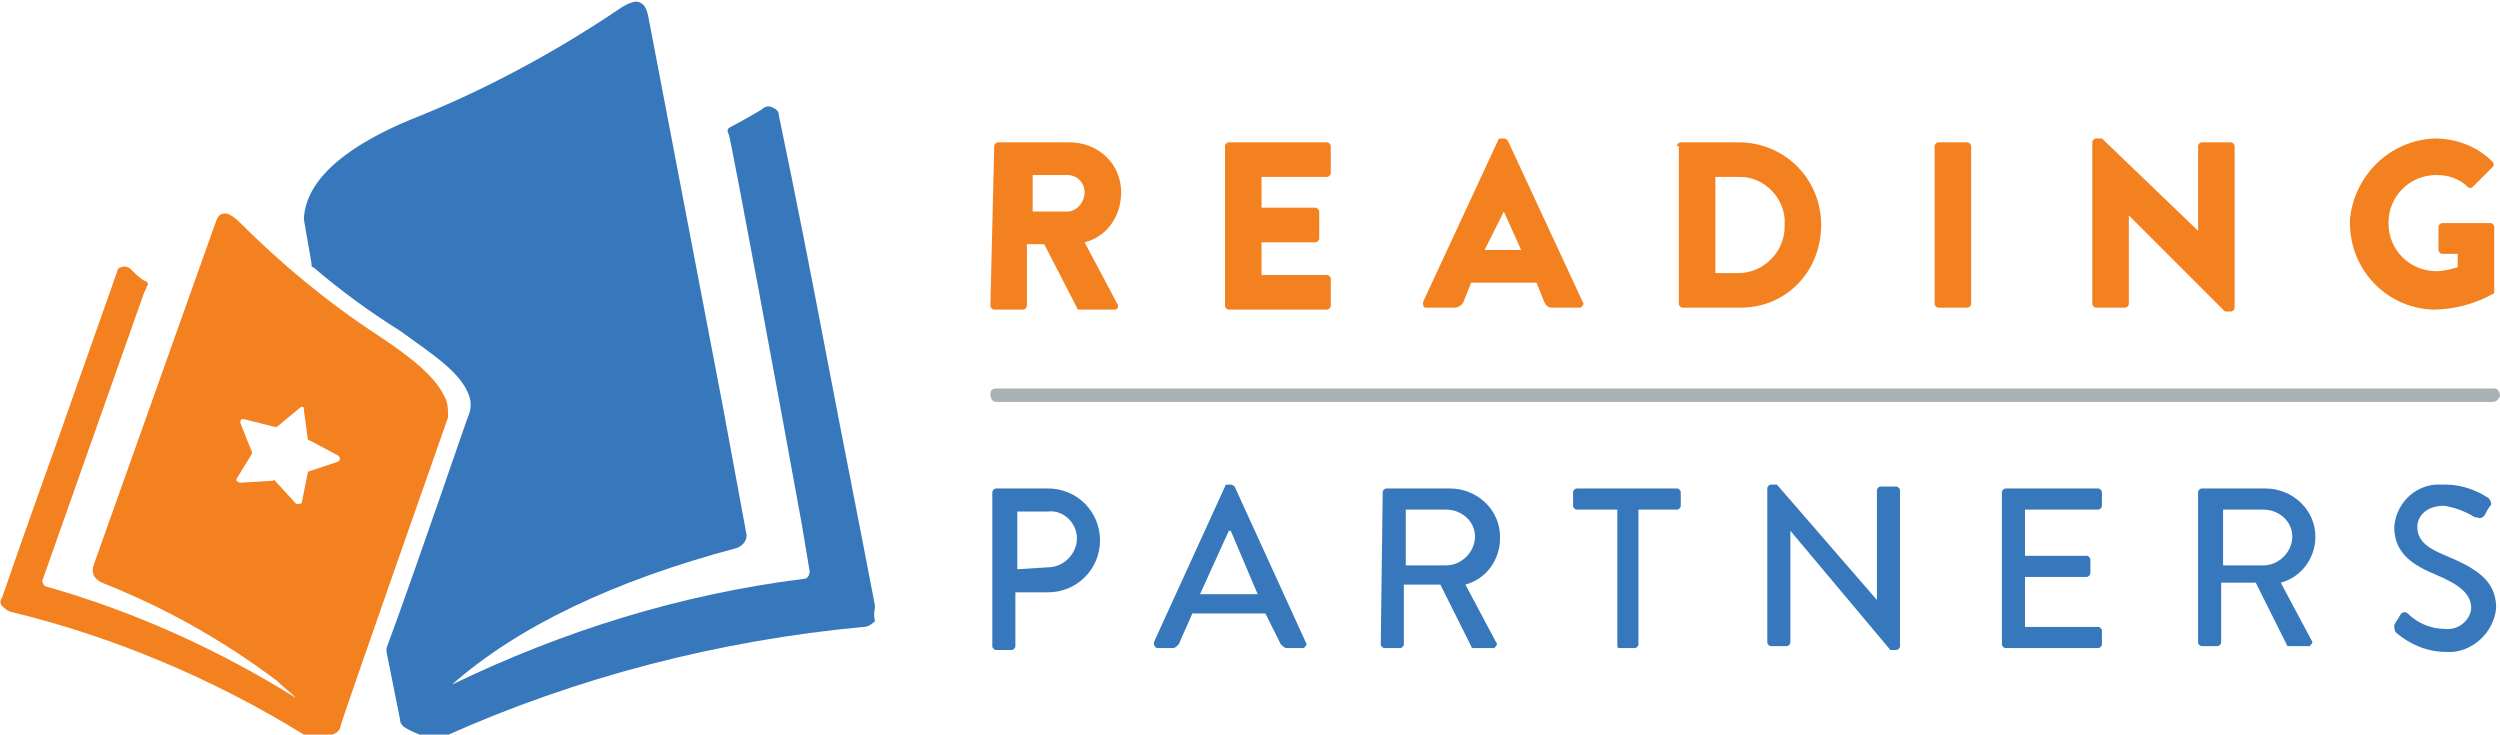 <?xml version="1.0" encoding="utf-8"?>
<!-- Generator: Adobe Illustrator 22.1.0, SVG Export Plug-In . SVG Version: 6.00 Build 0)  -->
<svg version="1.1" id="Layer_1" xmlns="http://www.w3.org/2000/svg" xmlns:xlink="http://www.w3.org/1999/xlink" x="0px" y="0px"
	 viewBox="0 0 130 38.2" style="enable-background:new 0 0 130 38.2;" xml:space="preserve">
<style type="text/css">
	.st0{fill:#3777BB;}
	.st1{fill:#F48120;}
	.st2{fill:#A8B2B5;}
</style>
<title>reading-partner-logo-home</title>
<g id="_x31_02c7ef4-0f75-4ffa-bd50-89044b979813">
	<g id="_x34_8ba15af-8e01-403c-a8c2-3d5f650fdc5b">
		<path class="st0" d="M51.6,25.6c0-0.1,0.1-0.2,0.2-0.2c0,0,0,0,0,0h2.7c1.5,0,2.7,1.2,2.7,2.7c0,1.5-1.2,2.7-2.7,2.7c0,0,0,0,0,0
			h-1.7v2.8c0,0.1-0.1,0.2-0.2,0.2h-0.8c-0.1,0-0.2-0.1-0.2-0.2V25.6z M54.5,29.5c0.8,0,1.5-0.7,1.5-1.5c0-0.8-0.7-1.5-1.5-1.4
			c0,0,0,0,0,0h-1.6v3L54.5,29.5z"/>
		<path class="st0" d="M60,33.4l3.7-8.1c0-0.1,0.1-0.1,0.2-0.1H64c0.1,0,0.2,0.1,0.2,0.1l3.7,8.1c0.1,0.1,0,0.2-0.1,0.3
			c0,0-0.1,0-0.1,0h-0.8c-0.1,0-0.2-0.1-0.3-0.2l-0.8-1.6H62c-0.2,0.5-0.5,1.1-0.7,1.6c-0.1,0.1-0.2,0.2-0.3,0.2h-0.8
			C60.1,33.7,60,33.6,60,33.4C60,33.5,60,33.4,60,33.4z M65.4,30.9L64,27.6h-0.1l-1.5,3.3L65.4,30.9z"/>
		<path class="st0" d="M71.9,25.6c0-0.1,0.1-0.2,0.2-0.2c0,0,0,0,0,0h3.3c1.4,0,2.6,1.1,2.6,2.5c0,0,0,0,0,0.1
			c0,1.1-0.7,2.1-1.8,2.4l1.6,3c0.1,0.1,0,0.2-0.1,0.3c0,0-0.1,0-0.1,0h-0.9c-0.1,0-0.2,0-0.2-0.1l-1.6-3.2h-1.9v3.1
			c0,0.1-0.1,0.2-0.2,0.2h-0.8c-0.1,0-0.2-0.1-0.2-0.2v0L71.9,25.6z M75.2,29.4c0.8,0,1.5-0.7,1.5-1.5c0-0.8-0.7-1.4-1.5-1.4h-2.1
			v2.9H75.2z"/>
		<path class="st0" d="M84,26.5h-2c-0.1,0-0.2-0.1-0.2-0.2c0,0,0,0,0,0v-0.7c0-0.1,0.1-0.2,0.2-0.2l0,0h5.2c0.1,0,0.2,0.1,0.2,0.2
			c0,0,0,0,0,0v0.7c0,0.1-0.1,0.2-0.2,0.2l0,0h-2v7c0,0.1-0.1,0.2-0.2,0.2h-0.8c-0.1,0-0.1-0.1-0.1-0.2V26.5z"/>
		<path class="st0" d="M91.9,25.4c0-0.1,0.1-0.2,0.2-0.2c0,0,0,0,0,0h0.3l5.2,6l0,0v-5.7c0-0.1,0.1-0.2,0.2-0.2c0,0,0,0,0,0h0.8
			c0.1,0,0.2,0.1,0.2,0.2l0,0v8.1c0,0.1-0.1,0.2-0.2,0.2l0,0h-0.3l-5.2-6.2l0,0v5.8c0,0.1-0.1,0.2-0.2,0.2l0,0h-0.8
			c-0.1,0-0.2-0.1-0.2-0.2L91.9,25.4z"/>
		<path class="st0" d="M104.1,25.6c0-0.1,0.1-0.2,0.2-0.2c0,0,0,0,0,0h4.8c0.1,0,0.2,0.1,0.2,0.2l0,0v0.7c0,0.1-0.1,0.2-0.2,0.2
			c0,0,0,0,0,0h-3.8v2.4h3.2c0.1,0,0.2,0.1,0.2,0.2v0.7c0,0.1-0.1,0.2-0.2,0.2l0,0h-3.2v2.6h3.8c0.1,0,0.2,0.1,0.2,0.2c0,0,0,0,0,0
			v0.7c0,0.1-0.1,0.2-0.2,0.2c0,0,0,0,0,0h-4.8c-0.1,0-0.2-0.1-0.2-0.2v0V25.6z"/>
		<path class="st0" d="M114.3,25.6c0-0.1,0.1-0.2,0.2-0.2c0,0,0,0,0,0h3.3c1.4,0,2.6,1.1,2.6,2.5c0,0,0,0,0,0c0,1.1-0.7,2.1-1.8,2.4
			l1.6,3c0.1,0.1,0,0.2-0.1,0.3c0,0-0.1,0-0.1,0h-0.9c-0.1,0-0.2,0-0.2-0.1l-1.6-3.2h-1.8v3.1c0,0.1-0.1,0.2-0.2,0.2h-0.8
			c-0.1,0-0.2-0.1-0.2-0.2v0L114.3,25.6z M117.7,29.4c0.8,0,1.5-0.7,1.5-1.5c0-0.8-0.7-1.4-1.5-1.4h-2.1v2.9H117.7z"/>
		<path class="st0" d="M124.5,32.5c0.1-0.2,0.2-0.3,0.3-0.5s0.3-0.2,0.4-0.1c0.5,0.5,1.2,0.8,1.9,0.8c0.7,0.1,1.3-0.4,1.4-1
			c0,0,0,0,0-0.1c0-0.7-0.6-1.2-1.8-1.7s-2.2-1.1-2.2-2.5c0.1-1.3,1.2-2.3,2.5-2.2c0.1,0,0.1,0,0.2,0c0.8,0,1.6,0.3,2.2,0.7
			c0.1,0.1,0.2,0.3,0.1,0.4c0,0,0,0,0,0c-0.1,0.1-0.2,0.3-0.3,0.5c-0.1,0.1-0.2,0.2-0.4,0.1c0,0,0,0-0.1,0c-0.5-0.3-1-0.5-1.6-0.6
			c-1,0-1.4,0.6-1.4,1.1c0,0.7,0.5,1.1,1.5,1.5c1.4,0.6,2.6,1.2,2.6,2.7c-0.1,1.3-1.3,2.4-2.6,2.3c0,0,0,0,0,0c-1,0-1.9-0.4-2.6-1
			C124.5,32.8,124.5,32.6,124.5,32.5z"/>
		<path class="st1" d="M51.7,7.6c0-0.1,0.1-0.2,0.2-0.2h3.7c1.5,0,2.7,1.1,2.7,2.6c0,1.2-0.7,2.3-1.9,2.6l1.7,3.2
			c0.1,0.1,0,0.3-0.1,0.3c0,0-0.1,0-0.1,0h-1.7c-0.1,0-0.2,0-0.2-0.1l-1.7-3.3h-0.9v3.2c0,0.1-0.1,0.2-0.2,0.2l0,0h-1.5
			c-0.1,0-0.2-0.1-0.2-0.2c0,0,0,0,0,0L51.7,7.6z M55.5,11c0.5,0,0.9-0.5,0.9-1c0-0.5-0.4-0.9-0.9-0.9h-1.8V11H55.5z"/>
		<path class="st1" d="M63.7,7.6c0-0.1,0.1-0.2,0.2-0.2c0,0,0,0,0,0h5.1c0.1,0,0.2,0.1,0.2,0.2c0,0,0,0,0,0v1.4
			c0,0.1-0.1,0.2-0.2,0.2c0,0,0,0,0,0h-3.4v1.6h2.8c0.1,0,0.2,0.1,0.2,0.2v1.4c0,0.1-0.1,0.2-0.2,0.2c0,0,0,0,0,0h-2.8v1.7h3.4
			c0.1,0,0.2,0.1,0.2,0.2v1.4c0,0.1-0.1,0.2-0.2,0.2h-5.1c-0.1,0-0.2-0.1-0.2-0.2c0,0,0,0,0,0L63.7,7.6z"/>
		<path class="st1" d="M74,15.7l3.9-8.4c0-0.1,0.1-0.1,0.2-0.1h0.1c0.1,0,0.2,0.1,0.2,0.1l3.9,8.4c0.1,0.1,0,0.2-0.1,0.3
			c0,0-0.1,0-0.1,0h-1.4c-0.2,0-0.3-0.1-0.4-0.3l-0.4-1h-3.4l-0.4,1C76,15.9,75.8,16,75.6,16h-1.4C74.1,16,74,16,74,15.8
			C74,15.8,74,15.7,74,15.7z M79.1,13l-0.9-2l0,0l-1,2H79.1z"/>
		<path class="st1" d="M87.2,7.6c0-0.1,0.1-0.2,0.2-0.2l0,0h3c2.4,0,4.3,1.9,4.3,4.3S92.9,16,90.5,16h-3c-0.1,0-0.2-0.1-0.2-0.2
			c0,0,0,0,0,0V7.6z M90.4,14.2c1.3,0,2.4-1.1,2.4-2.4c0,0,0-0.1,0-0.1c0.1-1.3-1-2.5-2.3-2.5c0,0-0.1,0-0.1,0h-1.2v5L90.4,14.2z"/>
		<path class="st1" d="M100.6,7.6c0-0.1,0.1-0.2,0.2-0.2h1.5c0.1,0,0.2,0.1,0.2,0.2v8.2c0,0.1-0.1,0.2-0.2,0.2h-1.5
			c-0.1,0-0.2-0.1-0.2-0.2V7.6z"/>
		<path class="st1" d="M108.8,7.4c0-0.1,0.1-0.2,0.2-0.2l0,0h0.3l5,4.8l0,0V7.6c0-0.1,0.1-0.2,0.2-0.2l0,0h1.5
			c0.1,0,0.2,0.1,0.2,0.2v8.4c0,0.1-0.1,0.2-0.2,0.2c0,0,0,0,0,0h-0.2c-0.1,0-0.1,0-0.2-0.1l-4.9-4.9l0,0v4.6c0,0.1-0.1,0.2-0.2,0.2
			h-1.5c-0.1,0-0.2-0.1-0.2-0.2L108.8,7.4z"/>
		<path class="st1" d="M126.6,7.2c1.1,0,2.2,0.4,3,1.2c0.1,0.1,0.1,0.2,0,0.3c0,0,0,0,0,0l-1,1c-0.1,0.1-0.2,0.1-0.3,0
			c-0.4-0.4-1-0.6-1.6-0.6c-1.4,0-2.5,1.1-2.5,2.5s1.1,2.5,2.5,2.5l0,0c0.4,0,0.7-0.1,1.1-0.2v-0.7H127c-0.1,0-0.2-0.1-0.2-0.2
			c0,0,0,0,0,0v-1.2c0-0.1,0.1-0.2,0.2-0.2c0,0,0,0,0,0h2.5c0.1,0,0.2,0.1,0.2,0.2c0,0,0,0,0,0v3.3c0,0.1,0,0.2-0.1,0.2
			c-0.9,0.5-2,0.8-3.1,0.8c-2.5-0.1-4.4-2.2-4.3-4.7C122.4,9.2,124.2,7.3,126.6,7.2L126.6,7.2z"/>
		<path class="st2" d="M129.6,20.9H51.8c-0.2,0-0.3-0.2-0.3-0.4c0-0.2,0.1-0.3,0.3-0.3h77.9c0.2,0,0.3,0.2,0.3,0.4
			C129.9,20.8,129.8,20.9,129.6,20.9z"/>
		<path class="st0" d="M45.5,31.5L45.5,31.5c-0.9-4.7-1.7-8.7-2.5-12.9s-1.6-8.3-2.5-12.6c0-0.2-0.1-0.3-0.3-0.4
			c-0.2-0.1-0.4-0.1-0.6,0.1C39.1,6,38.2,6.5,38,6.6S37.8,6.8,37.9,7s2.7,14.2,3.8,20.3l0.4,2.4c0,0.2-0.1,0.4-0.3,0.4c0,0,0,0,0,0
			c-6.4,0.8-12.5,2.7-18.3,5.5c3.4-3,8.4-5.4,14.8-7.1l0,0c0.3-0.1,0.6-0.4,0.5-0.8l-1.2-6.5L33.7,0.8c-0.1-0.4-0.2-0.6-0.5-0.7
			s-0.9,0.3-0.9,0.3c-3.4,2.3-7.1,4.3-10.9,5.8c-2.9,1.2-5.5,2.9-5.6,5.2l0.4,2.3c0,0,0,0,0,0.1c0,0,0,0.1,0.1,0.1
			c1.4,1.2,2.9,2.3,4.5,3.3c1.8,1.3,3.2,2.2,3.6,3.4c0.1,0.3,0.1,0.6,0,0.9c-0.1,0.2-2.6,7.6-4.3,12.2c0,0,0,0.1,0,0.1
			c0,0,0,0.1,0,0.1l0.7,3.5c0,0.2,0.1,0.3,0.2,0.4c0.5,0.3,1,0.5,1.6,0.6c0.2,0,0.4,0,0.5-0.1c6.9-3.1,14.3-5,21.8-5.7
			c0.2,0,0.4-0.1,0.6-0.3C45.4,31.9,45.5,31.7,45.5,31.5z"/>
		<path class="st1" d="M23.2,20.8c-0.5-1.2-1.8-2.2-3.6-3.4c-2.6-1.7-5-3.7-7.2-5.9c0,0-0.4-0.4-0.7-0.4s-0.4,0.2-0.5,0.5L4.9,29.3
			c-0.2,0.5,0,0.8,0.4,1c3.3,1.3,6.3,3,9.1,5.1c0.3,0.3,0.7,0.6,1,0.9c-4-2.5-8.4-4.5-13-5.8c-0.1,0-0.2-0.2-0.2-0.3c0,0,0,0,0,0
			l5.3-15L7.6,15l0,0l0,0l0,0c0-0.1,0.1-0.2,0.1-0.2c0-0.1-0.1-0.2-0.2-0.2c-0.3-0.2-0.5-0.4-0.7-0.6c-0.1-0.1-0.3-0.2-0.5-0.1
			c-0.1,0-0.2,0.1-0.2,0.2l-3,8.5c-1,2.8-2,5.6-3,8.5c-0.1,0.1-0.1,0.3,0,0.4c0.1,0.1,0.2,0.2,0.4,0.3c5.4,1.3,10.6,3.5,15.3,6.4
			c0.1,0.1,0.2,0.1,0.3,0.1c0.5,0.1,1,0,1.4-0.2c0.1-0.1,0.2-0.2,0.2-0.3c0-0.2,5.5-15.8,5.6-16.1C23.3,21.4,23.3,21.1,23.2,20.8z
			 M17.6,24l-1.5,0.5c-0.1,0-0.1,0.1-0.1,0.1l-0.3,1.5c0,0.1-0.1,0.1-0.2,0.1c0,0-0.1,0-0.1,0L14.3,25c0,0-0.1-0.1-0.1,0l-1.7,0.1
			c-0.1,0-0.2-0.1-0.2-0.1c0,0,0-0.1,0-0.1l0.8-1.3c0,0,0-0.1,0-0.1L12.5,22c0-0.1,0-0.2,0.1-0.2c0,0,0.1,0,0.1,0l1.6,0.4
			c0,0,0.1,0,0.1,0l1.2-1c0.1-0.1,0.2,0,0.2,0c0,0,0,0,0,0.1l0.2,1.5c0,0,0,0.1,0.1,0.1l1.5,0.8C17.7,23.8,17.7,23.9,17.6,24
			C17.6,24,17.6,24,17.6,24z"/>
	</g>
</g>
</svg>
